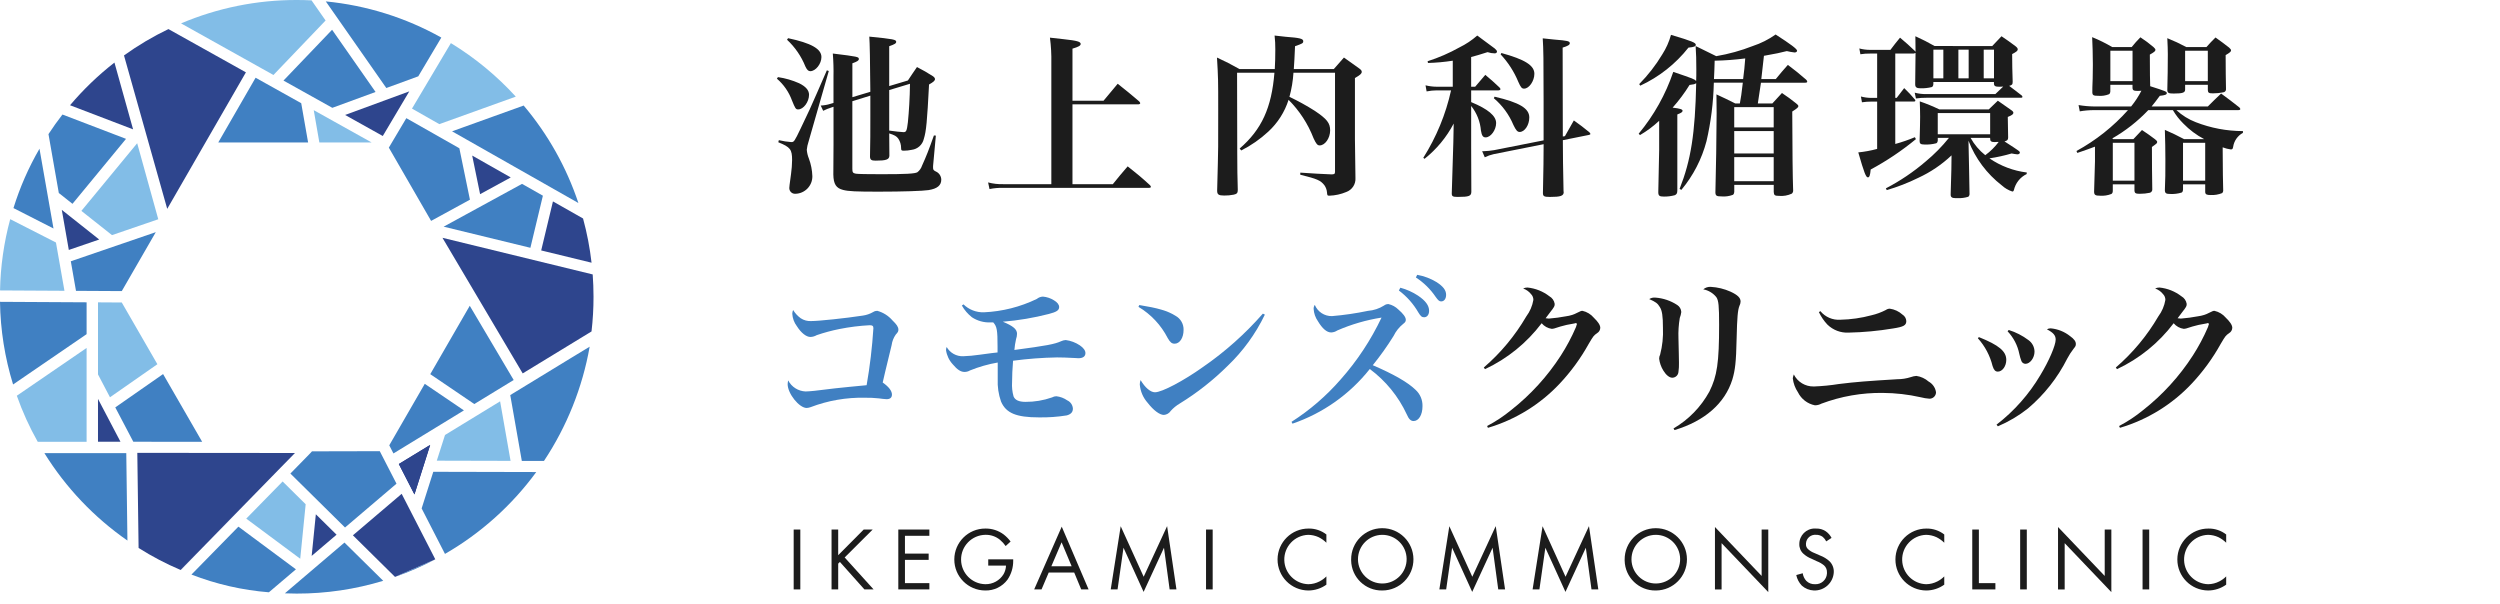 <?xml version="1.0" encoding="UTF-8"?>
<svg id="_レイヤー_1" data-name="レイヤー_1" xmlns="http://www.w3.org/2000/svg" version="1.1" xmlns:xlink="http://www.w3.org/1999/xlink" viewBox="0 0 389 94">
  <!-- Generator: Adobe Illustrator 29.5.1, SVG Export Plug-In . SVG Version: 2.1.0 Build 141)  -->
  <defs>
    <clipPath id="clippath">
      <rect width="92.351" height="92.362" fill="none"/>
    </clipPath>
    <clipPath id="clippath-1">
      <rect x="120.886" y="5.369" width="228.114" height="86.764" fill="none"/>
    </clipPath>
  </defs>
  <g id="logo">
    <g id="_グループ_3548" data-name="グループ_3548">
      <g clip-path="url(#clippath)">
        <g id="_グループ_3547" data-name="グループ_3547">
          <path id="_パス_13404" data-name="パス_13404" d="M26.02,32.499l-6.727-23.874c2.181-1.566,4.495-2.938,6.916-4.1l12.055,6.732-12.244,21.242Z" fill="#2e458d"/>
          <path id="_パス_13405" data-name="パス_13405" d="M45.899,70.487l-2.158,2.2-15.64,16c-.005-.006-.017-.006-.023-.011-2.261-.957-4.439-2.099-6.513-3.412l-.2-14.8,24.534.023Z" fill="#2e458d"/>
          <path id="_パス_13406" data-name="パス_13406" d="M8.325,35.553l-6.231-3.176c1-3.22,2.359-6.318,4.05-9.235l2.181,12.411Z" fill="#4080c2"/>
          <path id="_パス_13407" data-name="パス_13407" d="M10.029,45.248L.006,45.191c.072-3.747.603-7.471,1.582-11.088l7.118,3.631,1.323,7.514Z" fill="#82bde7"/>
          <path id="_パス_13408" data-name="パス_13408" d="M13.476,47.039v4.954l-11.439,7.831c-1.287-4.168-1.973-8.498-2.037-12.86l13.476.075Z" fill="#4080c2"/>
          <path id="_パス_13409" data-name="パス_13409" d="M13.476,54.139v14.6h-7.607c-1.291-2.288-2.379-4.685-3.251-7.163l10.858-7.437Z" fill="#82bde7"/>
          <path id="_パス_13410" data-name="パス_13410" d="M15.438,37.268l-4.73,1.623-1.093-6.237,5.823,4.614Z" fill="#2e458d"/>
          <path id="_パス_13411" data-name="パス_13411" d="M18.747,68.737h-3.5v-6.669l3.5,6.669Z" fill="#2e458d"/>
          <path id="_パス_13412" data-name="パス_13412" d="M19.61,21.606l-8.332,10.11-2.111-1.672-.012.012-1.612-9.187c.685-1.047,1.41-2.064,2.175-3.049l9.892,3.786Z" fill="#4080c2"/>
          <path id="_パス_13413" data-name="パス_13413" d="M19.828,84.111c-5.189-3.605-9.585-8.233-12.918-13.6h12.739l.179,13.6Z" fill="#4080c2"/>
          <path id="_パス_13414" data-name="パス_13414" d="M20.709,20.128l-9.811-3.752c2.067-2.446,4.383-4.672,6.91-6.64l2.901,10.392Z" fill="#2e458d"/>
          <path id="_パス_13415" data-name="パス_13415" d="M24.241,36.123l-5.293,9.172-7.124-.04-.805-4.6,13.222-4.532Z" fill="#4080c2"/>
          <path id="_パス_13416" data-name="パス_13416" d="M24.489,56.671l-7.376,5.144-1.865-3.556v-11.214l3.7.023,5.541,9.603Z" fill="#82bde7"/>
          <path id="_パス_13417" data-name="パス_13417" d="M24.627,34.115l-7.2,2.469-4.764-3.769,8.683-10.53,3.281,11.83Z" fill="#82bde7"/>
          <path id="_パス_13418" data-name="パス_13418" d="M31.458,68.748l-10.714-.012-2.808-5.345,7.44-5.185,6.082,10.542Z" fill="#4080c2"/>
          <path id="_パス_13419" data-name="パス_13419" d="M59.629,90.372c-4.363,1.325-8.899,1.996-13.459,1.991-.616,0-1.237-.012-1.847-.04l9.275-7.9,6.031,5.949Z" fill="#4080c2"/>
          <path id="_パス_13420" data-name="パス_13420" d="M46.044,88.588l-4.206,3.573c-4.129-.33-8.188-1.259-12.05-2.757l7.307-7.458,8.949,6.642Z" fill="#4080c2"/>
          <path id="_パス_13421" data-name="パス_13421" d="M47.562,78.461l-.846,8.481-8.4-6.243,5.662-5.783,3.584,3.545Z" fill="#82bde7"/>
          <path id="_パス_13422" data-name="パス_13422" d="M83.444,73.449c-3.798,5.188-8.636,9.527-14.206,12.739l-3.631-7.077,1.812-5.7,16.025.038Z" fill="#4080c2"/>
          <path id="_パス_13423" data-name="パス_13423" d="M72.186,63.857l-10.967,6.7-.65-1.266,5.524-9.568,6.093,4.134Z" fill="#4080c2"/>
          <path id="_パス_13424" data-name="パス_13424" d="M91.753,53.943c-1.122,6.353-3.543,12.406-7.112,17.78l-3.446-.006-1.8-10.242,9.316-5.686,3.042-1.846Z" fill="#4080c2"/>
          <path id="_パス_13425" data-name="パス_13425" d="M79.928,59.128l-6.128,3.74-6.851-4.649,6.145-10.639,6.834,11.548Z" fill="#4080c2"/>
          <path id="_パス_13426" data-name="パス_13426" d="M79.445,71.711l-11.479-.029,1.278-4,8.573-5.236,1.628,9.265Z" fill="#82bde7"/>
          <path id="_パス_13427" data-name="パス_13427" d="M66.936,69.231l-2.445,7.7-2.428-4.73,4.873-2.97Z" fill="#182987"/>
          <path id="_パス_13428" data-name="パス_13428" d="M67.736,87.029c-2.016,1.07-4.111,1.986-6.266,2.739l6.266-2.739Z" fill="#4080c2"/>
          <path id="_パス_13429" data-name="パス_13429" d="M61.694,75.262l-8.01,6.818-8.5-8.395,3.061-3.13.3-.326,10.548-.025,2.601,5.058Z" fill="#4080c2"/>
          <path id="_パス_13430" data-name="パス_13430" d="M46.871,16.059l1.07,6.105h-13.976l5.806-10.07,7.1,3.965Z" fill="#4080c2"/>
          <path id="_パス_13431" data-name="パス_13431" d="M39.811,10.139l-11.64-6.5C33.864,1.227,39.986-.011,46.169,0c.777,0,1.542.018,2.307.058l2.186,3.13-8.113,8.481-1.915-1.069-.823-.461Z" fill="#82bde7"/>
          <path id="_パス_13432" data-name="パス_13432" d="M48.817,17.141l9,5.023h-8.126l-.874-5.023Z" fill="#82bde7"/>
          <path id="_パス_13433" data-name="パス_13433" d="M44.11,12.537l7.563-7.906,6.764,9.679-6.727,2.468-7.6-4.241Z" fill="#4080c2"/>
          <path id="_パス_13434" data-name="パス_13434" d="M63.685,14.218l-4.124,6.945-5.863-3.274,9.987-3.671Z" fill="#2e458d"/>
          <path id="_パス_13435" data-name="パス_13435" d="M64.104,16.899l6.053-10.19c3.744,2.283,7.145,5.086,10.1,8.326l-11.9,4.281-4.253-2.417Z" fill="#82bde7"/>
          <path id="_パス_13436" data-name="パス_13436" d="M60.111,13.695L50.694.219c6.316.611,12.437,2.526,17.974,5.626l-3.585,6.03-4.972,1.82Z" fill="#4080c2"/>
          <path id="_パス_13437" data-name="パス_13437" d="M73.121,31.072l-6.041,3.3-6.577-11.4,2.721-4.586,8.252,4.684,1.645,8.002Z" fill="#4080c2"/>
          <path id="_パス_13438" data-name="パス_13438" d="M74.703,30.212l-1.231-6.007,6,3.406-4.769,2.601Z" fill="#2e458d"/>
          <path id="_パス_13439" data-name="パス_13439" d="M84.474,30.45l-1.945,8.107-13.275-3.233-.225-.052,12.2-6.663,3.245,1.841Z" fill="#4080c2"/>
          <path id="_パス_13440" data-name="パス_13440" d="M70.342,20.433l11.14-4.011c3.778,4.468,6.669,9.616,8.516,15.168l-19.656-11.157Z" fill="#4080c2"/>
          <path id="_パス_13441" data-name="パス_13441" d="M92.046,40.877l-7.837-1.91,1.83-7.629,4.684,2.658c.615,2.257,1.058,4.558,1.323,6.882" fill="#2e458d"/>
          <path id="_パス_13442" data-name="パス_13442" d="M92.351,46.181c.002,1.802-.102,3.602-.31,5.392l-1.209.736-9.5,5.793-12.486-21.1,23.378,5.7c.081,1.151.127,2.313.127,3.486" fill="#2e458d"/>
          <path id="_パス_13443" data-name="パス_13443" d="M62.058,72.201l2.428,4.729,2.445-7.7-4.873,2.971ZM28.08,88.681c.005.005.017.005.023.011l14.644-14.983-14.667,14.972ZM49.145,80.021l-.65,6.478,3.873-3.3-3.223-3.178ZM49.145,80.021l-.65,6.478,3.873-3.3-3.223-3.178ZM49.145,80.021l-.65,6.478,3.873-3.3-3.223-3.178ZM62.058,72.201l2.428,4.729,2.445-7.7-4.873,2.971ZM62.058,72.201l2.428,4.729,2.445-7.7-4.873,2.971ZM62.058,72.201l2.428,4.729,2.445-7.7-4.873,2.971ZM62.058,72.201l2.428,4.729,2.445-7.7-4.873,2.971ZM62.058,72.201l2.428,4.729,2.445-7.7-4.873,2.971ZM62.501,76.838l-7.59,6.456,6.554,6.473,6.266-2.739-5.23-10.19Z" fill="#2e458d"/>
        </g>
      </g>
    </g>
    <g id="_グループ_3550" data-name="グループ_3550">
      <g clip-path="url(#clippath-1)">
        <g id="_グループ_3549" data-name="グループ_3549">
          <path id="_パス_13444" data-name="パス_13444" d="M121.05,11.999c1.134.167,2.24.487,3.288.951,1.06.516,1.548,1.114,1.548,1.792,0,1.115-.869,2.283-1.684,2.283-.38,0-.462-.136-.979-1.414-.479-1.304-1.283-2.464-2.337-3.369l.164-.243ZM121.186,21.809c.634.151,1.279.252,1.929.3.436,0,.491-.081,1.468-2.119,1.3-2.692,1.6-3.37,2.5-5.436l1.576-3.612.3.108-3.154,11.004c-.137.405-.228.825-.271,1.251.039.467.149.925.325,1.359.329.879.513,1.807.544,2.745.024,1.491-1.165,2.719-2.656,2.743-.002,0-.004,0-.007,0-.488.023-.901-.354-.924-.842-.001-.027-.001-.055,0-.082,0-.191.027-.354.271-2.174.1-.711.155-1.429.163-2.147,0-1.658-.271-2.012-2.147-2.772l.083-.326ZM122.625,5.942c3.588.761,5.19,1.658,5.19,2.935,0,1.059-.9,2.2-1.739,2.2-.3,0-.516-.218-.76-.734-.632-1.58-1.607-3.001-2.854-4.159l.163-.242ZM135.425,14.285q-.054-7.174-.163-8.588c3.805.38,4.186.462,4.186.815,0,.245-.244.38-1.087.68v6.2l2.908-.87c.625-.924.788-1.2,1.414-2.091.858.435,1.693.916,2.5,1.439.218.163.3.3.3.435,0,.244-.244.462-.924.842-.3,5.761-.435,7.282-.816,8.478-.209.9-.958,1.573-1.875,1.686-.411.091-.83.136-1.251.135-.353,0-.407-.054-.407-.435.001-.512-.151-1.013-.436-1.439-.271-.38-.569-.543-1.412-.816,0,1.522,0,1.739.027,3.479-.027.6-.517.761-2.148.761-.652,0-.842-.135-.869-.6.054-2.61.054-3.506.054-6.2v-3.316l-2.8.87v10.516c0,.543.081.679.544.761.325.055,1.848.081,3.967.081,3.86,0,5.19-.081,5.6-.3.343-.262.599-.622.733-1.032.679-1.5,1.06-2.473,1.849-4.7l.3.028-.433,4.727v.272c0,.3.081.407.408.57.517.216.857.717.869,1.277,0,.9-.626,1.414-1.984,1.631-.869.135-3.968.244-7.8.244-3.479,0-4.675-.055-5.49-.271-1.088-.272-1.494-.9-1.522-2.392.028-3.56.028-3.751.028-4.675v-5.87l-.328.108c-.44.137-.869.31-1.281.517l-.38-.816c.517-.023,1.029-.114,1.522-.271l.463-.136v-4.02c.027-1.224-.008-2.449-.105-3.669,3.967.489,4.049.517,4.049.869,0,.218-.244.381-1.005.653v5.272l2.795-.839ZM138.361,15.699v4.619c.706.108,1.956.245,2.227.245.436,0,.517-.218.68-1.55.162-1.6.3-3.777.326-5.978l-3.233.978v1.686Z" fill="#1c1c1c"/>
          <path id="_パス_13445" data-name="パス_13445" d="M171.714,15.668l2.2-2.636c1.495,1.2,1.956,1.549,3.343,2.745.108.136.163.218.163.271,0,.109-.135.191-.326.191h-10.218v12.419h6.278c1.005-1.249,1.305-1.6,2.311-2.772,1.549,1.223,2.011,1.6,3.479,2.935.065.069.111.153.135.244,0,.109-.108.163-.271.163h-22.694c-.72-.016-1.441.047-2.147.19l-.219-1.032c.771.203,1.566.295,2.363.271h7.477V9.771c.026-1.308-.047-2.617-.217-3.914.978.109,1.713.19,2.174.245,2.012.217,2.609.38,2.609.733,0,.272-.354.462-1.277.734v8.1h4.837Z" fill="#1c1c1c"/>
          <path id="_パス_13446" data-name="パス_13446" d="M201.262,11.32c-.079,1.268-.289,2.525-.625,3.75,1.357.643,2.673,1.369,3.941,2.174,1.9,1.277,2.392,1.9,2.392,3.045,0,1.2-.789,2.337-1.631,2.337-.354,0-.544-.245-.951-1.115-.866-2.242-2.19-4.278-3.887-5.979-.603,1.895-1.689,3.6-3.152,4.947-1.261,1.169-2.678,2.156-4.212,2.933l-.245-.3c3.425-2.957,4.973-6.357,5.409-11.792h-5.812l.027,12.527c0,2.827.027,3.344.081,5.6v.137c0,.434-.136.6-.625.705-.492.098-.993.144-1.494.137-.87,0-1.088-.164-1.088-.762v-.054q.054-2.038.109-4.24c.055-1.523.055-2.473.055-8.37,0-4.675,0-4.756-.191-8.045,1.521.707,1.984.952,3.506,1.794h5.489c.055-1.032.081-1.848.081-3.044.006-.726-.031-1.452-.111-2.174.761.081,1.361.164,1.713.191,2.2.163,2.745.3,2.745.679,0,.326-.109.38-1.277.788-.081,1.957-.11,2.31-.191,3.56h6.223q.924-1.032,1.576-1.794c1.034.734,1.36.952,2.365,1.686.3.217.407.353.407.543,0,.271-.271.516-1.06.951v9.539q.055,4.7.081,6.006c.07.974-.52,1.874-1.44,2.2-.828.347-1.712.541-2.609.571-.3,0-.354-.027-.38-.517-.035-.401-.175-.785-.407-1.114-.6-.761-1.115-.978-3.75-1.63v-.327c2.553.164,2.881.191,4.864.272.435,0,.543-.081.543-.407v-15.408h-6.469Z" fill="#1c1c1c"/>
          <path id="_パス_13447" data-name="パス_13447" d="M228.912,13.495h.625c.679-.816.9-1.061,1.576-1.849,1.005.842,1.305,1.115,2.2,1.957.108.136.163.19.163.271,0,.109-.163.191-.354.191h-4.21v1.821c2.636,1.088,3.885,2.147,3.885,3.261,0,1.087-.842,2.229-1.631,2.229-.406,0-.6-.245-.733-1.061-.117-1.399-.646-2.733-1.521-3.831v6.441c0,.978,0,3.288.027,6.9,0,.679-.355.815-2.094.815-.787,0-.951-.081-.951-.543.081-2.989.191-6.3.245-7.99l.054-2.881c-1.113,2.127-2.659,3.997-4.539,5.489l-.19-.163c2.036-3.22,3.498-6.77,4.321-10.49h-2.228c-.529.003-1.057.058-1.576.163l-.169-.948c.569.141,1.153.214,1.739.218h2.5v-4.05c-1.277.2-2.566.318-3.859.354l-.055-.272c1.717-.547,3.374-1.267,4.946-2.147,1.004-.491,1.938-1.112,2.778-1.849q1.141.816,2.718,2.012c.243.218.353.354.353.49,0,.162-.163.272-.353.272-.379-.004-.756-.068-1.115-.191-1.277.407-1.739.542-2.554.761l.002,4.62ZM243.505,21.186c.6-1.087.787-1.414,1.386-2.446,1.059.76,1.386,1.005,2.392,1.821.084.074.149.167.19.271,0,.082-.109.136-.244.164l-4.05.815q0,2.99.108,7.963c.002.037.011.074.027.108,0,.6-.488.761-2.146.761-.924,0-1.088-.108-1.088-.624.081-3.969.108-5.327.108-7.583l-7.771,1.55c-.48.107-.946.271-1.387.489l-.407-.951h.271c.536-.019,1.071-.073,1.6-.164l7.69-1.521v-6.116c0-6.632-.027-8.044-.135-9.757.816.081,1.44.164,1.821.191,2.038.163,2.391.244,2.391.57,0,.245-.3.435-1.114.68l.027,13.832.331-.053ZM232.551,15.043c3.886.9,5.408,1.821,5.408,3.234,0,1.2-.734,2.256-1.495,2.256-.353,0-.569-.245-.978-1.088-.669-1.608-1.712-3.034-3.043-4.158l.108-.244ZM233.611,8.248c3.668,1.006,5.137,1.93,5.137,3.234,0,1.114-.816,2.31-1.6,2.31-.352,0-.516-.19-.9-1.059-.651-1.576-1.581-3.021-2.746-4.267l.109-.218Z" fill="#1c1c1c"/>
          <path id="_パス_13448" data-name="パス_13448" d="M254.979,20.804c2.37-2.849,4.194-6.11,5.382-9.62,3.179,1.088,3.26,1.115,3.56,1.413.027-.733.027-.951.027-1.821,0-1.549-.027-2.283-.108-3.614,1.413.679,1.82.9,3.207,1.576,1.942-.329,3.846-.857,5.68-1.576,1.269-.417,2.469-1.021,3.559-1.794,2.364,1.521,3.343,2.255,3.343,2.527,0,.135-.163.271-.381.271-.411-.047-.82-.119-1.222-.217-1.495.353-1.713.407-1.957.434q-1.386.271-1.6.3-.054.516-.408,3.614h2.256c.789-.978,1.06-1.277,1.875-2.2,1.25.951,1.63,1.25,2.825,2.283.103.08.171.197.191.326,0,.108-.109.163-.326.163h-6.876c-.19,1.251-.217,1.44-.489,3.234h2.255c.653-.706.843-.925,1.5-1.631.769.506,1.513,1.05,2.228,1.631.218.163.326.3.326.408,0,.19-.19.352-.951.841q.027,9.24.136,12.2c.032.21-.039.423-.191.571-.635.3-1.339.422-2.038.353-.625,0-.761-.109-.788-.6v-1.108h-6.142v1.059c-.027.272-.082.408-.218.49-.572.215-1.185.299-1.794.244-.734,0-.9-.108-.924-.6.081-2.853.19-9.375.19-12.338,0-1.114,0-1.277-.027-2.935,1.305.6,1.685.788,2.935,1.414h.706c.19-.978.245-1.44.462-3.234h-4.511c-.068,3.064-.45,6.114-1.141,9.1-.733,2.784-2.069,5.372-3.914,7.582l-.271-.163c1.767-4.457,2.419-8.615,2.582-16.442-.245.164-.354.191-1.033.272-.774,1.251-1.656,2.433-2.635,3.532,1.2.136,1.549.272,1.549.49,0,.191-.191.326-.816.57v11.828c0,.435-.109.6-.38.733-.558.154-1.135.227-1.713.218-.707,0-.87-.136-.87-.707,0-.271.055-2.446.136-6.549v-4.539c-.907.856-1.911,1.604-2.99,2.229l-.196-.218ZM255.061,13.087c1.375-1.392,2.579-2.943,3.587-4.62.605-.94,1.063-1.966,1.359-3.044,3.289.978,3.859,1.223,3.859,1.55,0,.244-.272.353-1.141.435-2.001,2.536-4.57,4.565-7.5,5.923l-.164-.244ZM271.231,12.299c.19-1.523.217-1.766.327-3.208-1.578.206-3.165.324-4.756.354-.027,1.277-.055,1.631-.108,2.854h4.537ZM275.987,16.674h-6.142v3.152h6.142v-3.152ZM269.845,23.874h6.142v-3.477h-6.142v3.477ZM269.845,28.195h6.142v-3.75h-6.142v3.75Z" fill="#1c1c1c"/>
          <path id="_パス_13449" data-name="パス_13449" d="M309.993,7.163c.626-.679.816-.869,1.441-1.523.951.654,1.249.843,2.147,1.523.272.217.38.354.38.517,0,.218-.191.38-.869.734,0,1.712.027,2.391.081,4.321,0,.407-.109.516-.544.624q1.088.843,1.957,1.5c.081.108.109.162.109.217,0,.081-.082.135-.244.135h-14.7c-.546-.006-1.091.031-1.631.11l-.19-.9c.594.156,1.207.229,1.821.217h10.727c.6-.57.843-.816,1.223-1.168-.199.021-.4.03-.6.028-.625,0-.816-.109-.842-.462v-.275h-9.429v.326c-.028.271-.082.38-.245.462-.569.141-1.153.205-1.739.19-.625,0-.842-.162-.842-.624v-.055q.054-2.854.054-4.811l-.3.082h-2.853v6.9h.217c.517-.653.654-.842,1.169-1.523.587.555,1.141,1.145,1.658,1.766.049.052.078.12.081.191,0,.081-.081.136-.245.136h-2.88v6.6c1.038-.285,2.057-.637,3.049-1.054l.163.3c-2.186,1.803-4.544,3.387-7.039,4.729-.081.9-.191,1.223-.434,1.223-.3,0-.571-.679-1.495-3.886.992-.101,1.973-.282,2.935-.543v-7.365h-.842c-.509,0-1.018.035-1.522.108l-.163-.9c.541.146,1.098.219,1.658.218h.869v-6.9h-1.086c-.509-.007-1.019.03-1.522.108l-.164-.9c.55.146,1.117.219,1.686.218h3.152c.626-.815.816-1.087,1.495-1.9,1.033.871,1.333,1.143,2.333,2.09l.081.108c0-.924,0-1.3-.027-2.42,1.332.626,1.739.816,2.99,1.523l8.971.005ZM310.863,15.669c.951.653,1.224.843,2.093,1.467.244.163.326.3.326.408,0,.217-.19.38-.87.652,0,.462.028,1.522.055,3.208,0,.354-.136.489-.57.6,2.363,1.523,2.391,1.55,2.391,1.739,0,.163-.163.272-.38.272-.302-.028-.603-.073-.9-.136-1.131.334-2.285.589-3.452.761,1.734,1.189,3.729,1.943,5.816,2.2l-.028.245c-1.008.487-1.738,1.408-1.984,2.5-.055.162-.136.217-.244.217-.605-.198-1.161-.522-1.631-.951-2.333-1.802-4.128-4.208-5.19-6.957l.083,3.884q.027,2.364.081,4.4c.006.166-.064.326-.19.435-.527.166-1.079.239-1.631.217h-.38c-.517,0-.734-.162-.734-.516v-.136c.054-1.766.081-2.5.108-3.831l.027-2.174c-1.527,1.444-3.28,2.628-5.19,3.506-1.571.777-3.208,1.412-4.891,1.9l-.137-.272c2.221-1.152,4.301-2.557,6.2-4.186,1.326-1.098,2.537-2.327,3.615-3.668h-1.739v.408c-.027.243-.108.38-.245.435-.603.158-1.226.222-1.848.19-.57,0-.734-.136-.734-.543v-.028c.055-2.038.081-2.881.081-3.75s-.027-1.359-.055-2.391c1.039.355,2.056.773,3.045,1.25h7.69l1.412-1.355ZM302.384,7.733h-1.549v4.457h1.549v-4.457ZM309.668,17.598h-8.153v3.289h8.153v-3.289ZM306.324,7.733h-1.6v4.457h1.6v-4.457ZM306.624,21.457c.578,1.038,1.353,1.952,2.283,2.691.795-.583,1.5-1.279,2.093-2.066h-.245l-.38.027c-.517,0-.706-.135-.706-.489v-.163h-3.045ZM310.266,7.733h-1.6v4.457h1.6v-4.457Z" fill="#1c1c1c"/>
          <path id="_パス_13450" data-name="パス_13450" d="M331.688,7.326c.425-.532.878-1.04,1.358-1.522.711.463,1.393.972,2.039,1.522.217.191.3.326.3.435,0,.191-.19.353-.87.733,0,2.61.028,4.349.055,4.919,2.473.789,2.582.842,2.582,1.088,0,.217-.271.326-1.087.407-.626.842-.842,1.141-1.277,1.658h8.75c.9-.9,1.169-1.168,2.066-2.012,1.249.924,1.631,1.2,2.826,2.148.108.108.162.19.162.272,0,.108-.135.162-.353.162h-9.593c.878.81,1.901,1.446,3.016,1.875,2.34.912,4.828,1.382,7.339,1.386v.272c-.821.445-1.385,1.25-1.523,2.174-.054.327-.135.408-.354.408-.437-.057-.866-.167-1.277-.327q.027,5.326.081,6.632c.024.18-.036.36-.162.49-.569.228-1.181.33-1.794.3-.626,0-.816-.108-.842-.462v-1.2h-3.452v.815c-.027.272-.081.38-.217.462-.572.175-1.169.249-1.766.218-.653,0-.816-.108-.842-.57.081-1.957.081-2.473.081-4.783,0-1.875-.028-2.582-.081-4.62,1.3.57,1.685.761,2.988,1.439h3.126c-1.198-.631-2.29-1.447-3.234-2.418-.633-.623-1.182-1.327-1.631-2.093h-3.83c-1.642,1.732-3.528,3.215-5.6,4.4l.135.108h3.153c.571-.6.734-.787,1.332-1.413.924.626,1.222.816,2.037,1.44.244.191.327.3.327.407,0,.218-.055.245-.816.789q0,3.559.054,6.522c.045.259-.104.513-.353.6-.518.112-1.047.167-1.577.164-.652,0-.814-.081-.841-.517v-.951h-3.371v.953c0,.3-.055.435-.218.543-.552.219-1.146.312-1.739.272-.76,0-.951-.109-.951-.653.081-2.881.136-4.456.136-4.675v-2.307c-.87.327-1.386.517-2.745.978l-.136-.3c3.016-1.646,5.727-3.798,8.016-6.36h-5.272c-.747,0-1.492.063-2.228.19l-.19-.978c.799.135,1.608.208,2.418.218h5.762c.619-.756,1.155-1.576,1.6-2.446-.326.027-.489.027-.543.027-.653,0-.816-.081-.842-.462v-.487h-3.451v1.033c-.028.244-.081.354-.218.435-.517.206-1.076.29-1.631.244-.761,0-.924-.081-.951-.516,0-.734,0-.762.055-2.148,0-.869.027-1.55.027-2.012v-.325c0-1.168-.055-3.261-.108-4.13,1.08.439,2.125.957,3.129,1.549h3.016ZM328.372,12.626h3.452v-4.729h-3.452v4.729ZM328.752,28.116h3.37v-5.9h-3.37v5.9ZM340.004,13.984c-.027.435-.407.57-1.766.57-.789,0-.953-.081-1.006-.489.054-2.012.081-3.7.081-5.652,0-.734-.028-1.305-.081-2.473,1.012.407,2.001.87,2.963,1.386h3.124c.6-.679.789-.87,1.414-1.494.952.679,1.25.9,2.119,1.576.218.19.3.325.3.434,0,.19-.191.353-.842.733,0,1.794.027,4.159.054,5.245.042.257-.133.5-.39.541-.006,0-.012.002-.018.003-.526.109-1.062.163-1.6.163-.652,0-.788-.081-.816-.489v-.842h-3.532l-.004.788ZM339.677,28.116h3.452v-5.9h-3.452v5.9ZM340.004,12.626h3.532v-4.729h-3.532v4.729Z" fill="#1c1c1c"/>
          <path id="_パス_13451" data-name="パス_13451" d="M124.592,49.52c.486.322,1.064.476,1.645.437,1.157,0,5.321-.437,8-.848.58-.079,1.139-.272,1.645-.567.184-.118.398-.18.617-.18.919.25,1.743.769,2.366,1.49.668.643.925,1.029.925,1.44,0,.283-.077.411-.411.771-.343.489-.564,1.053-.642,1.645-.231.952-.282,1.131-.977,4.037-.181.771-.308,1.336-.412,1.774.952.667,1.439,1.311,1.439,1.876,0,.463-.282.719-.823.719-.406-.021-.811-.063-1.213-.126-.726-.077-1.456-.111-2.186-.1-2.879-.059-5.742.439-8.432,1.465-.198.073-.406.116-.617.129-1.157,0-2.957-2.236-2.957-3.7.008-.199.034-.397.078-.592.531,1.023,1.572,1.681,2.724,1.723.283,0,.874-.051,1.363-.1q1.157-.155,3.213-.386c1.26-.128,2.9-.308,4.91-.488.514-2.935.866-5.896,1.054-8.869,0-.36-.154-.463-.566-.463-1.589.082-3.17.28-4.73.592-1.194.24-2.37.557-3.522.951-.297.174-.632.271-.976.283-.643,0-1.44-.617-2.109-1.671-.426-.559-.676-1.233-.717-1.935.003-.204.047-.405.129-.592.304.503.706.94,1.182,1.286" fill="#4080c2"/>
          <path id="_パス_13452" data-name="パス_13452" d="M149.917,47.36c.851.826,2.001,1.271,3.187,1.234,2.855-.129,5.654-.837,8.227-2.082.268-.222.603-.349.951-.361.603.053,1.186.247,1.7.567.54.308.823.694.823,1.053,0,.515-.411.771-1.594,1.079-2.352.607-4.751,1.011-7.172,1.209,1.62.668,2.211,1.182,2.211,1.876-.005.289-.057.576-.155.848-.124.551-.21,1.109-.256,1.672,5.038-.669,6.247-.9,7.275-1.363.225-.109.469-.171.719-.181.782.103,1.53.385,2.186.823.566.386.874.8.874,1.208,0,.515-.386.8-1.105.8-.129.003-.258-.006-.386-.027-1.568-.077-2.082-.1-2.93-.1-2.288.04-4.571.212-6.839.515-.1,1.182-.154,2.416-.154,3.342-.048.745.03,1.492.231,2.211.23.565.823.848,1.85.848,1.409.009,2.81-.226,4.139-.694.204-.117.434-.179.668-.181.611.069,1.196.29,1.7.643.508.232.845.727.875,1.285,0,.54-.309.875-.953,1.054-1.436.231-2.89.334-4.344.308-3.521,0-5.115-.668-5.886-2.468-.394-1.123-.568-2.311-.514-3.5v-2.569c-1.479.257-2.927.67-4.319,1.234-.256.154-.549.234-.848.231-.592,0-1.132-.359-1.825-1.182-.568-.613-.935-1.384-1.053-2.211.003-.167.037-.333.1-.488.522.921,1.513,1.476,2.571,1.439.844-.03,1.685-.107,2.52-.231q.283-.026,1.928-.257l.9-.1v-.874c0-2.648-.1-3.161-.668-3.8h-.438c-1.02.04-2.026-.24-2.879-.8-.636-.501-1.168-1.121-1.567-1.825l.25-.185Z" fill="#4080c2"/>
          <path id="_パス_13453" data-name="パス_13453" d="M177.276,47.464c2.878.463,4.42.9,5.628,1.67.806.438,1.294,1.295,1.26,2.211,0,1.208-.592,2.134-1.389,2.134-.437,0-.694-.206-1.079-.875-1.031-2.015-2.608-3.699-4.551-4.859l.131-.281ZM196.813,48.954c-1.434,2.982-3.393,5.682-5.785,7.969-2.253,2.235-4.755,4.204-7.458,5.866-.518.304-.987.686-1.389,1.132-.239.371-.639.609-1.079.642-.668,0-1.62-.72-2.518-1.876-.71-.792-1.143-1.794-1.234-2.854,0-.237.044-.472.127-.694.694,1.182,1.542,1.9,2.236,1.9,1.08,0,4.448-1.775,7.507-3.96,3.423-2.366,6.54-5.146,9.281-8.277l.312.152Z" fill="#4080c2"/>
          <path id="_パス_13454" data-name="パス_13454" d="M200.958,65.639c2.846-1.818,5.418-4.034,7.635-6.582,2.571-2.895,4.717-6.141,6.375-9.64-2.372.372-4.688,1.046-6.889,2.005-.282.191-.612.297-.952.308-.668,0-1.363-.591-2.056-1.747-.399-.567-.631-1.235-.669-1.928-.006-.219.057-.435.18-.617.444,1.08,1.507,1.775,2.674,1.748,1.882-.158,3.753-.432,5.602-.819.886-.068,1.742-.351,2.494-.823.197-.156.442-.237.693-.231.584.132,1.119.426,1.543.849.745.642,1.156,1.182,1.156,1.594,0,.256-.1.411-.411.642-.629.508-1.138,1.148-1.491,1.876-.983,1.583-2.065,3.103-3.239,4.55,3.343,1.439,5.5,2.7,6.658,3.83.714.65,1.108,1.58,1.08,2.545,0,1.364-.592,2.314-1.389,2.314-.437,0-.746-.308-1.054-1.028-1.3-2.8-3.28-5.23-5.759-7.069-3.111,3.931-7.288,6.883-12.031,8.506l-.15-.283ZM217.895,44.767c.977.262,1.906.679,2.751,1.234,1.182.8,1.722,1.542,1.722,2.365,0,.591-.308,1-.771,1-.36,0-.54-.155-.9-.746-.768-1.334-1.8-2.497-3.033-3.419l.231-.434ZM220.517,42.762c1.064.188,2.084.572,3.008,1.131,1.028.667,1.49,1.259,1.49,1.979,0,.617-.308,1.028-.771,1.028-.282,0-.463-.155-.848-.694-.814-1.208-1.863-2.24-3.085-3.033l.206-.411Z" fill="#4080c2"/>
          <path id="_パス_13455" data-name="パス_13455" d="M230.882,57.181c2.627-2.263,4.86-4.947,6.607-7.943.567-.757.945-1.639,1.105-2.571.005-.336-.125-.66-.36-.9-.319-.404-.747-.707-1.234-.874.207-.104.436-.157.668-.155,1.245.125,2.429.597,3.419,1.362.441.248.745.684.823,1.184,0,.359-.052.462-.693,1.284-.026.027-.334.438-.72.953.231.025.411.051.514.051.897-.07,1.79-.191,2.674-.36.621-.079,1.222-.271,1.774-.566.463-.231.565-.282.771-.282.694.156,1.317.535,1.774,1.079.668.642,1,1.157,1,1.568-.012.339-.196.649-.488.823-.54.386-.567.411-1.312,1.67-1.245,2.246-2.765,4.329-4.525,6.2-3.045,3.236-6.895,5.604-11.156,6.864l-.129-.283c1.324-.693,2.573-1.52,3.728-2.468,3.032-2.379,5.647-5.246,7.738-8.483.91-1.414,1.702-2.902,2.365-4.448.04-.109.073-.221.1-.334.024-.04.041-.084.051-.129-.009-.051-.037-.096-.077-.128h-.077c-.035,0-.07-.009-.1-.027-.026,0-.052.027-.1.052-.093.024-.187.042-.282.052-.661.1-1.314.246-1.954.437q-.54.181-.976.308c-.11.024-.222.042-.335.052-.622-.081-1.19-.393-1.593-.874-2.315,3.063-5.341,5.516-8.818,7.145l-.182-.259Z" fill="#1c1c1c"/>
          <path id="_パス_13456" data-name="パス_13456" d="M257.568,46.307c1.221.086,2.399.485,3.421,1.157.36.235.589.625.617,1.054v.05c-.038.309-.116.611-.231.9-.178,1.052-.247,2.12-.206,3.187,0,.412.026,1.183.052,2.288.026.617.026,1.234.026,1.517.014.464-.012.928-.078,1.388-.025.51-.44.915-.951.926-.463,0-.977-.412-1.414-1.131-.341-.556-.56-1.178-.642-1.825,0-.223.053-.443.155-.642.353-1.359.501-2.763.437-4.165,0-1.8-.129-2.7-.489-3.239-.334-.566-.642-.8-1.645-1.234.281-.184.617-.266.951-.231M260.399,66.667c2.345-1.369,4.274-3.35,5.578-5.732,1.209-2.417,1.517-4.525,1.517-10.411,0-2.906-.077-3.78-.437-4.293-.511-.633-1.231-1.062-2.031-1.209.329-.278.753-.416,1.182-.385,1.057.06,2.093.312,3.059.745,1.105.515,1.568.951,1.568,1.542-.01.234-.072.462-.18.669-.257.642-.36,1.748-.438,5.115-.077,3.677-.231,4.884-.667,6.349-1.157,3.7-4.293,6.453-9,7.866l-.151-.256Z" fill="#1c1c1c"/>
          <path id="_パス_13457" data-name="パス_13457" d="M282.226,60.137c1.309-.049,2.613-.177,3.906-.385,2.7-.334,4.448-.463,9.1-.746.716,0,1.428-.113,2.109-.334.273-.1.558-.16.848-.18.704.103,1.364.406,1.9.874.626.345,1.054.964,1.156,1.672-.005.557-.461,1.005-1.018,1-.003,0-.006,0-.009,0-.469-.035-.934-.112-1.389-.231-1.924-.433-3.889-.657-5.861-.669-3.264-.042-6.507.525-9.563,1.672-.307.168-.65.256-1,.256-1.151-.226-2.131-.977-2.647-2.03-.435-.646-.709-1.386-.8-2.16q0-.155.155-.617c.586,1.175,1.798,1.906,3.111,1.876M283.251,48.413c.759.922,1.918,1.421,3.11,1.337,1.634-.035,3.257-.267,4.835-.693.777-.18,1.528-.456,2.236-.822.18-.13.395-.201.617-.206.738.102,1.428.425,1.98.926.349.216.57.59.591,1,0,.669-.411.9-2.083,1.157-2.27.378-4.564.593-6.864.642-1.242.071-2.455-.387-3.341-1.26-.534-.571-.977-1.221-1.312-1.928l.231-.153Z" fill="#1c1c1c"/>
          <path id="_パス_13458" data-name="パス_13458" d="M307.911,52.451c3.135,1.26,4.266,2.211,4.266,3.547,0,.978-.617,1.825-1.311,1.825-.386,0-.617-.231-.823-.874-.395-1.606-1.181-3.089-2.287-4.318l.155-.18ZM310.661,66.075c2.752-2.119,5.073-4.745,6.838-7.737,1.311-2.16,2.365-4.6,2.365-5.5,0-.642-.36-1.079-1.363-1.593.178-.108.384-.162.592-.155,1.099.101,2.144.521,3.008,1.208.617.437.9.823.9,1.208,0,.309-.051.386-.36.772-.369.476-.696.983-.977,1.516-1.494,2.974-3.576,5.615-6.118,7.764-1.428,1.131-3.002,2.065-4.679,2.776l-.206-.259ZM312.561,51.345c1.101.345,2.135.875,3.059,1.567.587.413.941,1.082.951,1.8,0,.977-.694,1.9-1.414,1.9-.268-.006-.508-.166-.617-.411-.142-.367-.254-.746-.335-1.131-.265-1.322-.897-2.543-1.825-3.521l.181-.204Z" fill="#1c1c1c"/>
          <path id="_パス_13459" data-name="パス_13459" d="M329.224,57.181c2.628-2.263,4.861-4.947,6.608-7.943.565-.758.942-1.639,1.1-2.571.005-.336-.124-.66-.36-.9-.318-.404-.747-.708-1.234-.874.208-.104.437-.157.669-.155,1.244.126,2.429.598,3.419,1.362.441.248.744.684.823,1.184,0,.359-.052.462-.694,1.284-.025.027-.334.438-.719.953.231.025.411.051.514.051.897-.07,1.789-.191,2.673-.36.621-.079,1.222-.27,1.774-.566.463-.231.566-.282.771-.282.694.156,1.317.535,1.775,1.079.668.642,1,1.157,1,1.568-.013.34-.197.65-.489.823-.54.386-.566.411-1.311,1.67-1.245,2.246-2.765,4.329-4.525,6.2-3.045,3.236-6.896,5.605-11.157,6.864l-.128-.283c1.323-.693,2.572-1.52,3.727-2.468,3.032-2.379,5.647-5.246,7.738-8.483.911-1.414,1.702-2.902,2.365-4.448.04-.109.073-.221.1-.334.024-.04.042-.083.052-.129,0-.051-.052-.1-.077-.128h-.078c-.035,0-.07-.009-.1-.027-.027,0-.052.027-.1.052-.093.024-.187.042-.282.052-.661.1-1.314.246-1.954.437q-.54.181-.977.308c-.11.024-.222.042-.335.052-.622-.081-1.19-.393-1.593-.874-2.314,3.064-5.341,5.516-8.818,7.145l-.177-.259Z" fill="#1c1c1c"/>
          <rect id="_長方形_1333" data-name="長方形_1333" x="123.496" y="82.396" width="1.034" height="9.317" fill="#1c1c1c"/>
          <path id="_パス_13460" data-name="パス_13460" d="M130.422,86.391l3.967-3.994h1.4l-4.358,4.344,4.5,4.973h-1.428l-3.814-4.275-.266.266v4.009h-1.034v-9.318h1.033v3.995Z" fill="#1c1c1c"/>
          <path id="_パス_13461" data-name="パス_13461" d="M144.61,83.373h-3.8v2.766h3.689v.978h-3.688v3.618h3.8v.978h-4.834v-9.317h4.833v.977Z" fill="#1c1c1c"/>
          <path id="_パス_13462" data-name="パス_13462" d="M153.772,87.033h3.883v.223c.011,1.051-.301,2.08-.894,2.948-.814,1.088-2.106,1.713-3.465,1.675-2.661-.008-4.813-2.172-4.805-4.834.008-2.661,2.172-4.813,4.833-4.804,1.026-.016,2.028.308,2.85.922.406.316.768.686,1.075,1.1l-.768.7c-.248-.359-.544-.684-.879-.964-.636-.525-1.439-.802-2.263-.782-2.122.026-3.821,1.766-3.795,3.888.025,2.075,1.693,3.755,3.767,3.795,1.161.026,2.248-.571,2.849-1.565.229-.406.359-.861.377-1.327h-2.766v-.975Z" fill="#1c1c1c"/>
          <path id="_パス_13463" data-name="パス_13463" d="M167.147,89.088h-3.967l-1.117,2.626h-1.146l4.289-9.765,4.178,9.765h-1.147l-1.09-2.626ZM166.747,88.11l-1.563-3.73-1.593,3.73h3.156Z" fill="#1c1c1c"/>
          <path id="_パス_13464" data-name="パス_13464" d="M172.829,91.713l1.551-9.834,3.576,7.865,3.646-7.879,1.452,9.848h-1.06l-.878-6.486-3.171,6.873-3.129-6.873-.923,6.482-1.064.004Z" fill="#1c1c1c"/>
          <rect id="_長方形_1334" data-name="長方形_1334" x="187.659" y="82.396" width="1.033" height="9.317" fill="#1c1c1c"/>
          <path id="_パス_13465" data-name="パス_13465" d="M206.386,84.449c-.355-.352-.765-.645-1.214-.866-.505-.231-1.052-.355-1.607-.362-2.121.063-3.79,1.834-3.727,3.955.061,2.038,1.703,3.674,3.741,3.728.603-.008,1.196-.156,1.732-.433.398-.202.761-.467,1.076-.783v1.286c-.819.587-1.8.904-2.808.907-2.662-.015-4.807-2.185-4.792-4.847.015-2.662,2.185-4.807,4.847-4.792h0c.995-.014,1.966.311,2.752.922v1.285Z" fill="#1c1c1c"/>
          <path id="_パス_13466" data-name="パス_13466" d="M210.238,87.061c-.015-2.677,2.142-4.859,4.819-4.875,2.677-.015,4.859,2.142,4.875,4.819s-2.142,4.859-4.819,4.875c-.009,0-.018,0-.027,0-2.626.051-4.796-2.036-4.848-4.663-.001-.052-.001-.104,0-.156M211.3,87.061c.03,2.091,1.75,3.761,3.841,3.731,2.091-.03,3.761-1.75,3.731-3.841-.03-2.069-1.716-3.731-3.785-3.731-2.099.008-3.794,1.715-3.786,3.814,0,.009,0,.018,0,.027" fill="#1c1c1c"/>
          <path id="_パス_13467" data-name="パス_13467" d="M223.964,91.713l1.551-9.834,3.576,7.865,3.646-7.879,1.452,9.848h-1.062l-.88-6.486-3.171,6.873-3.128-6.873-.923,6.482-1.061.004Z" fill="#1c1c1c"/>
          <path id="_パス_13468" data-name="パス_13468" d="M238.472,91.713l1.551-9.834,3.576,7.865,3.646-7.879,1.452,9.848h-1.061l-.881-6.486-3.17,6.873-3.129-6.873-.923,6.482-1.061.004Z" fill="#1c1c1c"/>
          <path id="_パス_13469" data-name="パス_13469" d="M252.796,87.061c-.015-2.677,2.142-4.859,4.819-4.875,2.677-.015,4.859,2.142,4.875,4.819.015,2.677-2.142,4.859-4.819,4.875-.009,0-.019,0-.028,0-2.626.05-4.796-2.038-4.847-4.664,0-.052-.001-.104,0-.155M253.857,87.061c.03,2.091,1.75,3.761,3.841,3.731,2.091-.03,3.761-1.75,3.731-3.841-.03-2.069-1.716-3.731-3.785-3.731-2.099.008-3.794,1.715-3.786,3.814,0,.009,0,.018,0,.027" fill="#1c1c1c"/>
          <path id="_パス_13470" data-name="パス_13470" d="M266.847,91.716v-9.712l7.264,7.613v-7.221h1.034v9.736l-7.265-7.616v7.2h-1.033Z" fill="#1c1c1c"/>
          <path id="_パス_13471" data-name="パス_13471" d="M284.163,84.24c-.133-.267-.318-.505-.544-.7-.303-.222-.673-.335-1.048-.321-.786-.075-1.483.502-1.558,1.288-.005.05-.007.101-.006.151-.02.31.11.611.349.81.286.256.618.455.978.587l.894.392c.531.201,1.019.499,1.439.88.452.444.695,1.057.67,1.69-.07,1.65-1.464,2.931-3.114,2.861-.688-.029-1.345-.295-1.859-.752-.438-.457-.738-1.029-.866-1.649l1.006-.28c.061.444.255.859.558,1.189.355.353.841.54,1.341.517.972.061,1.81-.678,1.871-1.651.004-.064.005-.129.001-.193.016-.414-.153-.813-.461-1.09-.336-.272-.713-.489-1.117-.642l-.839-.392c-.457-.18-.878-.44-1.243-.768-.431-.386-.666-.945-.642-1.523,0-1.329,1.076-2.408,2.405-2.409.069,0,.138.003.207.009.53-.021,1.053.125,1.495.418.383.265.695.62.908,1.034l-.825.544Z" fill="#1c1c1c"/>
          <path id="_パス_13472" data-name="パス_13472" d="M302.526,84.449c-.355-.352-.765-.645-1.214-.866-.505-.231-1.052-.355-1.607-.362-2.121.063-3.79,1.834-3.727,3.955.061,2.038,1.703,3.674,3.741,3.728.603-.008,1.196-.156,1.732-.433.398-.202.761-.467,1.076-.783v1.286c-.819.587-1.8.904-2.808.907-2.661-.015-4.806-2.186-4.791-4.847s2.186-4.806,4.847-4.791c.995-.014,1.966.311,2.752.922v1.284Z" fill="#1c1c1c"/>
          <path id="_パス_13473" data-name="パス_13473" d="M307.913,82.396v8.34h2.571v.978h-3.6v-9.318h1.029Z" fill="#1c1c1c"/>
          <rect id="_長方形_1335" data-name="長方形_1335" x="314.337" y="82.396" width="1.034" height="9.317" fill="#1c1c1c"/>
          <path id="_パス_13474" data-name="パス_13474" d="M320.229,91.716v-9.712l7.264,7.612v-7.22h1.033v9.736l-7.263-7.616v7.2h-1.034Z" fill="#1c1c1c"/>
          <rect id="_長方形_1336" data-name="長方形_1336" x="333.383" y="82.396" width="1.034" height="9.317" fill="#1c1c1c"/>
          <path id="_パス_13475" data-name="パス_13475" d="M346.394,84.449c-.356-.352-.766-.645-1.215-.866-.505-.231-1.052-.355-1.607-.362-2.121.063-3.79,1.834-3.727,3.955.061,2.038,1.703,3.674,3.741,3.728.603-.008,1.196-.156,1.732-.433.398-.203.761-.467,1.076-.784v1.286c-.819.587-1.8.904-2.808.907-2.661-.015-4.806-2.186-4.791-4.847s2.186-4.806,4.847-4.791c.995-.014,1.966.311,2.752.922v1.285Z" fill="#1c1c1c"/>
        </g>
      </g>
    </g>
  </g>
</svg>